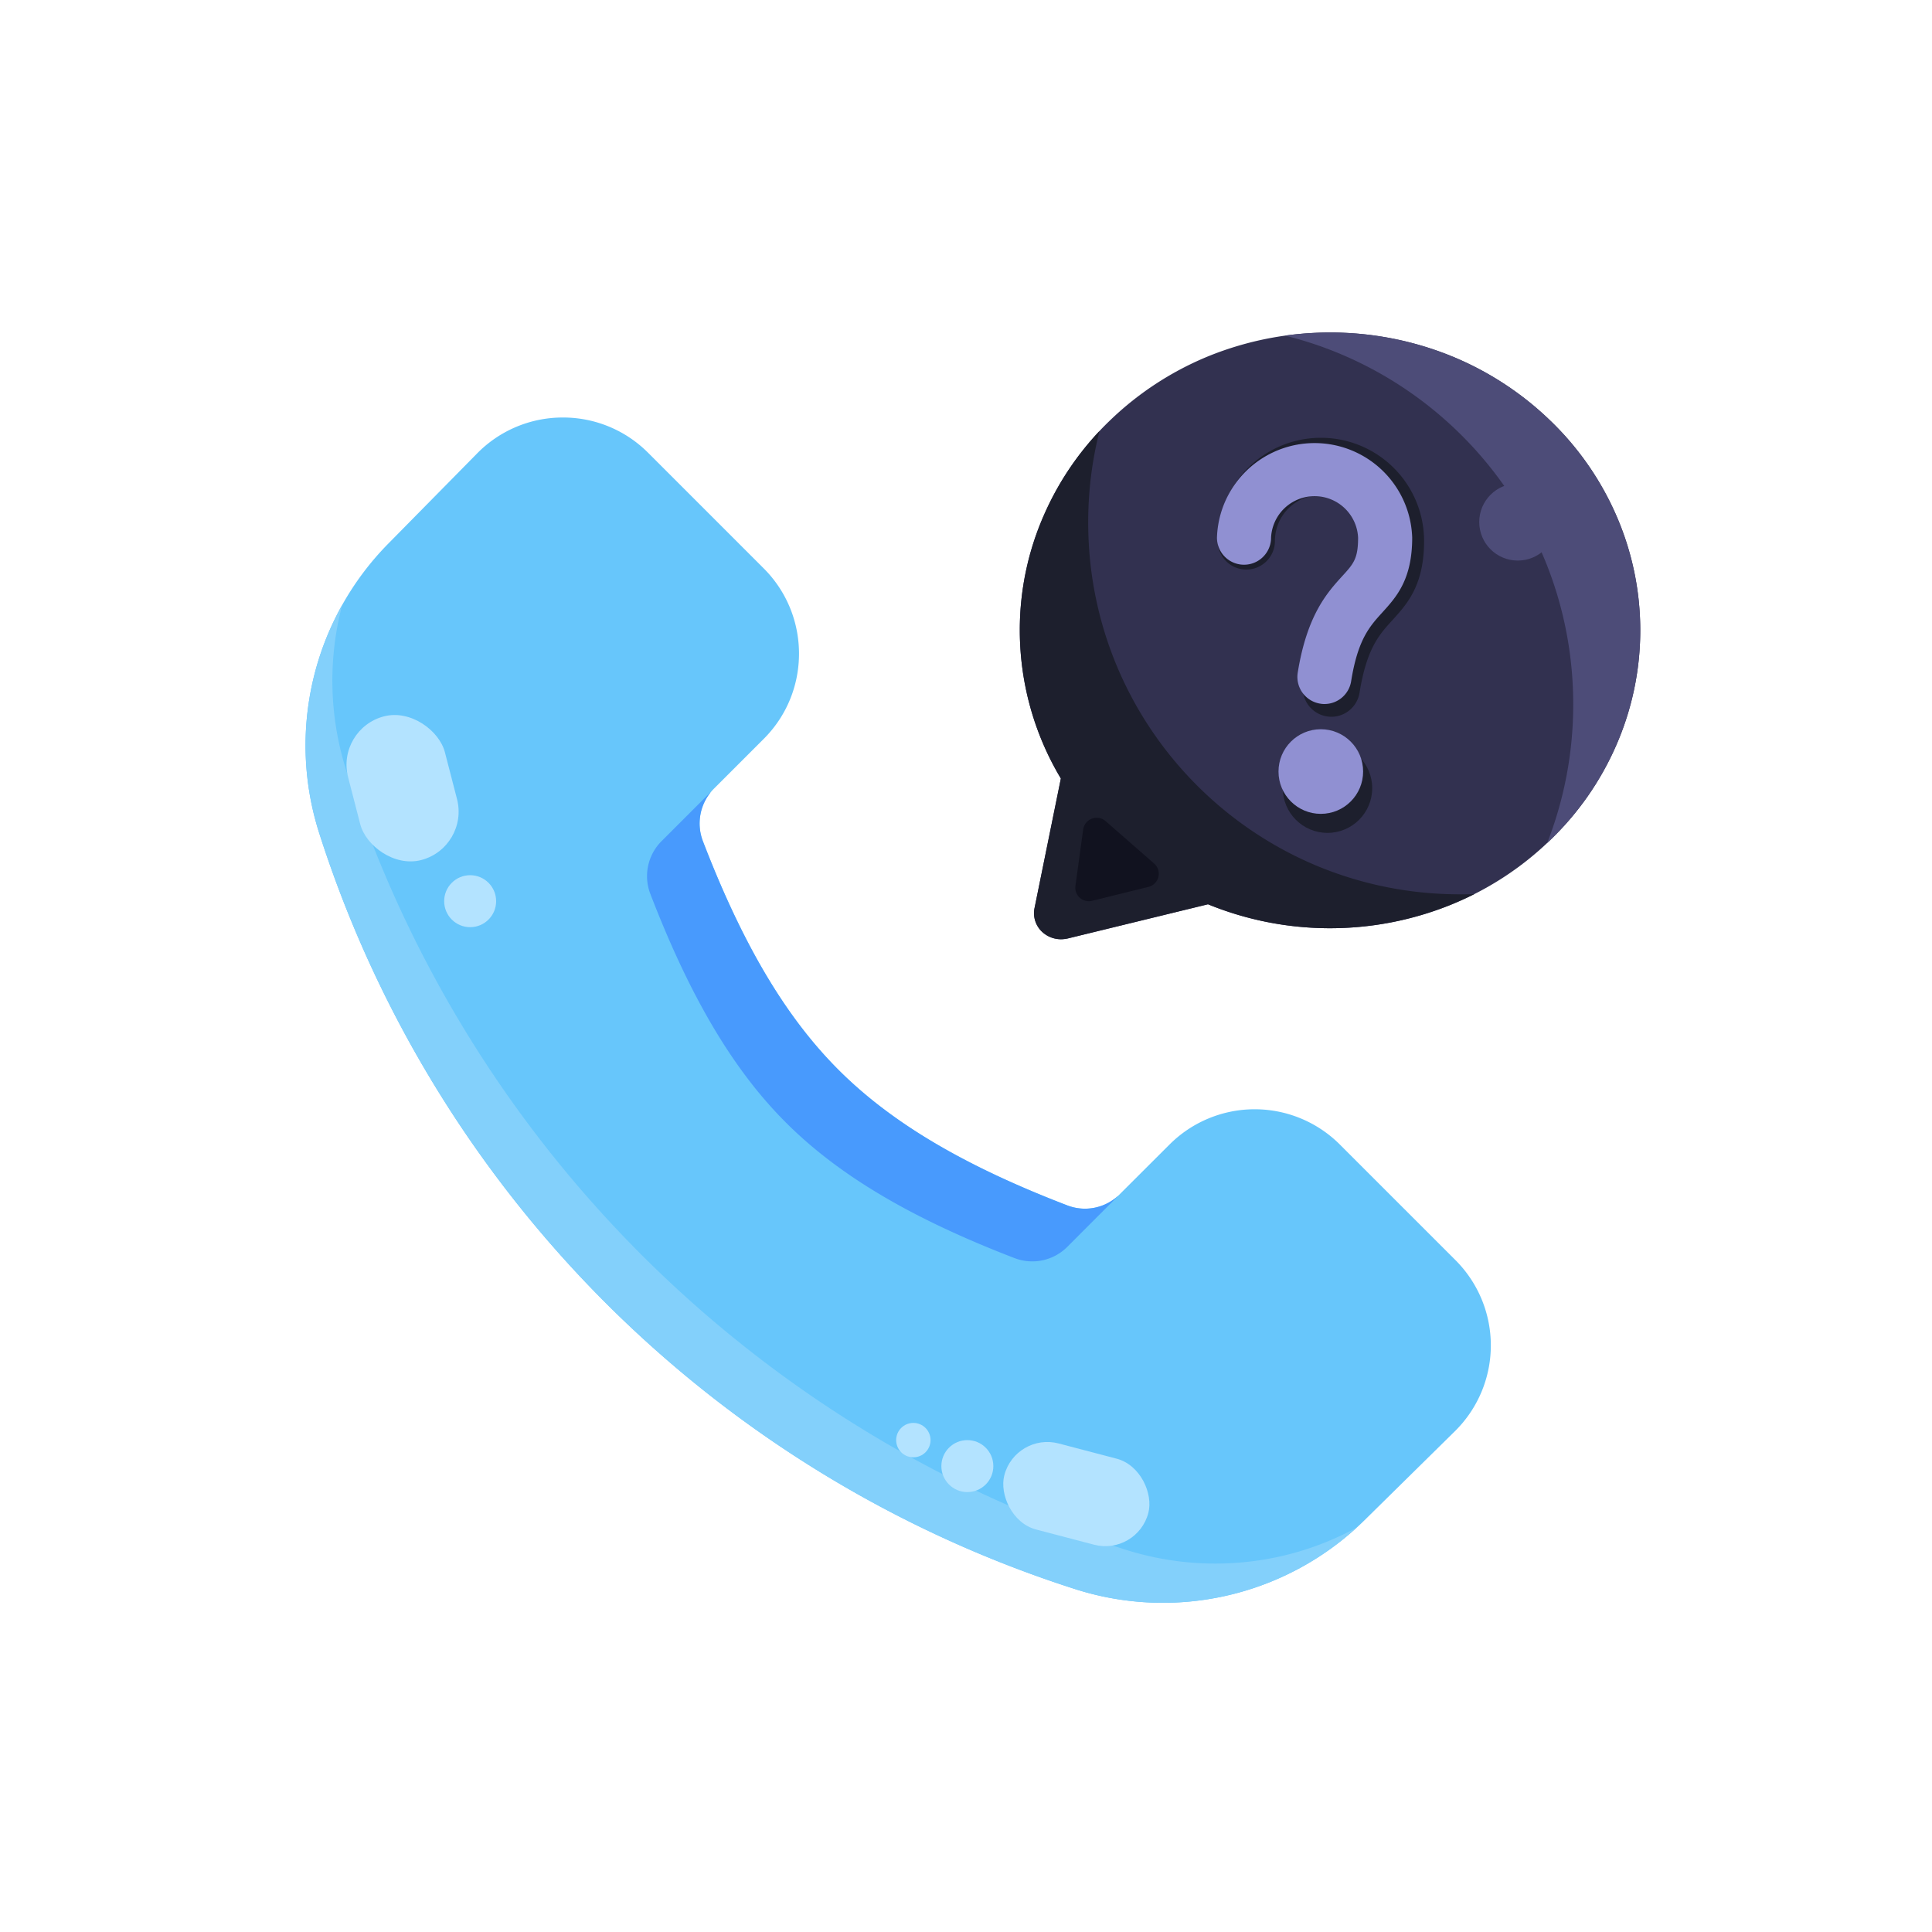 <?xml version="1.0" encoding="UTF-8"?> <svg xmlns="http://www.w3.org/2000/svg" data-name="Layer 2" id="Layer_2" viewBox="0 0 2000 2000"><defs><style>.cls-1{fill:#67c6fb;}.cls-2{fill:#83d0fb;}.cls-3{fill:#489afd;}.cls-4{fill:#323150;}.cls-5{fill:#1d1f2d;}.cls-6{fill:#9090d2;}.cls-7{fill:#4d4c78;}.cls-8{fill:#11121f;}.cls-9{fill:#b3e3ff;}</style></defs><title></title><path class="cls-1" d="M1203.8,1659.2a297.6,297.6,0,0,1-90.6-14.1A1208.1,1208.1,0,0,1,330.4,862.3a297.7,297.7,0,0,1,71.4-299.4l92-93.4a124.1,124.1,0,0,1,88.4-37.3h.5A124.1,124.1,0,0,1,671,468.8L790.6,588.4c48.7,48.7,48.7,127.9,0,176.5l-51.4,51.4a51.1,51.1,0,0,0-11.6,54.4c41.1,106.9,85.7,182.1,140.4,236.8s129.9,99.3,236.8,140.3a50.8,50.8,0,0,0,54.3-11.5l51.5-51.4a124.7,124.7,0,0,1,176.5,0l119.6,119.6a124.7,124.7,0,0,1-.7,177.2l-93.4,92a297.6,297.6,0,0,1-208.8,85.5Z"></path><path class="cls-2" d="M1329.1,1610.3a308,308,0,0,1-164.4-6.2A1244.3,1244.3,0,0,1,358.6,798a307.1,307.1,0,0,1-6.2-164.4c.6-2.5,1.3-5.1,2-7.7a298.1,298.1,0,0,0-24,236.4,1208.1,1208.1,0,0,0,782.8,782.8,297.5,297.5,0,0,0,291.3-63.8A304.9,304.9,0,0,1,1329.1,1610.3Z"></path><path class="cls-3" d="M1156.7,1238.6a50.9,50.9,0,0,1-51.9,9.2c-106.9-41-182.1-85.6-236.8-140.3S768.7,977.6,727.6,870.7a51.3,51.3,0,0,1,7.8-50.2h-.3l-50.4,50.4a51.2,51.2,0,0,0-11.5,54.4c41.1,106.8,85.7,182.1,140.3,236.7s129.9,99.3,236.8,140.4a51.2,51.2,0,0,0,54.4-11.5l51.4-51.5.7-.6C1156.8,1238.6,1156.8,1238.6,1156.7,1238.6Z"></path><path class="cls-4" d="M1098.4,972.3a28.7,28.7,0,0,1-19.2-7.3,26.4,26.4,0,0,1-8.3-24.7l27.3-134.4a299,299,0,0,1-42.5-153.4,295,295,0,0,1,25.3-120,305.6,305.6,0,0,1,68.8-98,322.9,322.9,0,0,1,102-66.1,335.2,335.2,0,0,1,250.1,0,322.9,322.9,0,0,1,102,66.1,305.6,305.6,0,0,1,68.8,98,297.2,297.2,0,0,1,0,240,304.5,304.5,0,0,1-68.8,98,319.5,319.5,0,0,1-102,66.1,334.1,334.1,0,0,1-251.4-.5l-145.2,35.4A32.5,32.5,0,0,1,1098.4,972.3Z"></path><path class="cls-5" d="M1378.3,742a38.8,38.8,0,0,1-4.8-.4,29.6,29.6,0,0,1-24.5-33.9c10.1-63.2,32.4-87.8,48.7-105.7,12.3-13.4,17.3-19,17.3-42a47.6,47.6,0,1,0-95.2,0,29.6,29.6,0,1,1-59.2,0,106.8,106.8,0,1,1,213.6,0c0,45.9-17.4,65-32.7,81.9-13.8,15.1-26.7,29.3-34.1,75.1A29.6,29.6,0,0,1,1378.3,742Z"></path><circle class="cls-5" cx="1374.2" cy="815.9" r="46.3"></circle><path class="cls-6" d="M1371.1,728.8a22.8,22.8,0,0,1-4.5-.4,28,28,0,0,1-23.2-32c9.6-59.9,30.7-83.1,46.1-100,11.6-12.7,16.4-18,16.4-39.8a45.1,45.1,0,0,0-90.1,0,28,28,0,1,1-56,0,101.1,101.1,0,0,1,202.1,0c0,43.5-16.5,61.5-31,77.5-13,14.3-25.3,27.8-32.2,71.1A28,28,0,0,1,1371.1,728.8Z"></path><circle class="cls-6" cx="1367.3" cy="798.7" r="43.8"></circle><path class="cls-5" d="M1511.3,925.8c-212.6,0-384.8-172.2-384.8-384.8a384.7,384.7,0,0,1,11.7-94.8,304.6,304.6,0,0,0-57.2,86.3,295,295,0,0,0-25.3,120,299,299,0,0,0,42.5,153.4l-27.3,134.4a26.4,26.4,0,0,0,8.3,24.7,28.7,28.7,0,0,0,19.2,7.3,32.5,32.5,0,0,0,6.9-.8l145.2-35.4a334.1,334.1,0,0,0,251.4.5c8.2-3.4,16.3-7,24.2-11C1521.2,925.8,1516.3,925.8,1511.3,925.8Z"></path><path class="cls-7" d="M1672.7,532.5a305.6,305.6,0,0,0-68.8-98,322.9,322.9,0,0,0-102-66.1,330.8,330.8,0,0,0-125-24.2,343.4,343.4,0,0,0-46.7,3.2c171.4,42.4,298.4,197.2,298.4,381.7a393.9,393.9,0,0,1-27,143.7c.7-.8,1.5-1.5,2.3-2.3a304.5,304.5,0,0,0,68.8-98,297.2,297.2,0,0,0,0-240Z"></path><path class="cls-8" d="M1144.5,850l50.2,43.9a14,14,0,0,1-5.8,24.2l-58.3,14.4a14,14,0,0,1-17.3-15.6l8-58.2A14.1,14.1,0,0,1,1144.5,850Z"></path><rect class="cls-9" height="153.66" rx="51.8" ry="51.8" transform="translate(-191.2 130.5) rotate(-14.5)" width="103.5" x="365.2" y="739"></rect><circle class="cls-9" cx="486.7" cy="932.9" r="26.9"></circle><circle class="cls-9" cx="1001.4" cy="1517.7" r="26.9"></circle><circle class="cls-9" cx="945.5" cy="1490.8" r="17.8"></circle><circle class="cls-7" cx="1571.2" cy="540.4" r="39.9"></circle><rect class="cls-9" height="92.07" rx="46" ry="46" transform="translate(430.1 -232.3) rotate(14.7)" width="154.1" x="1036.1" y="1501.1"></rect></svg> 